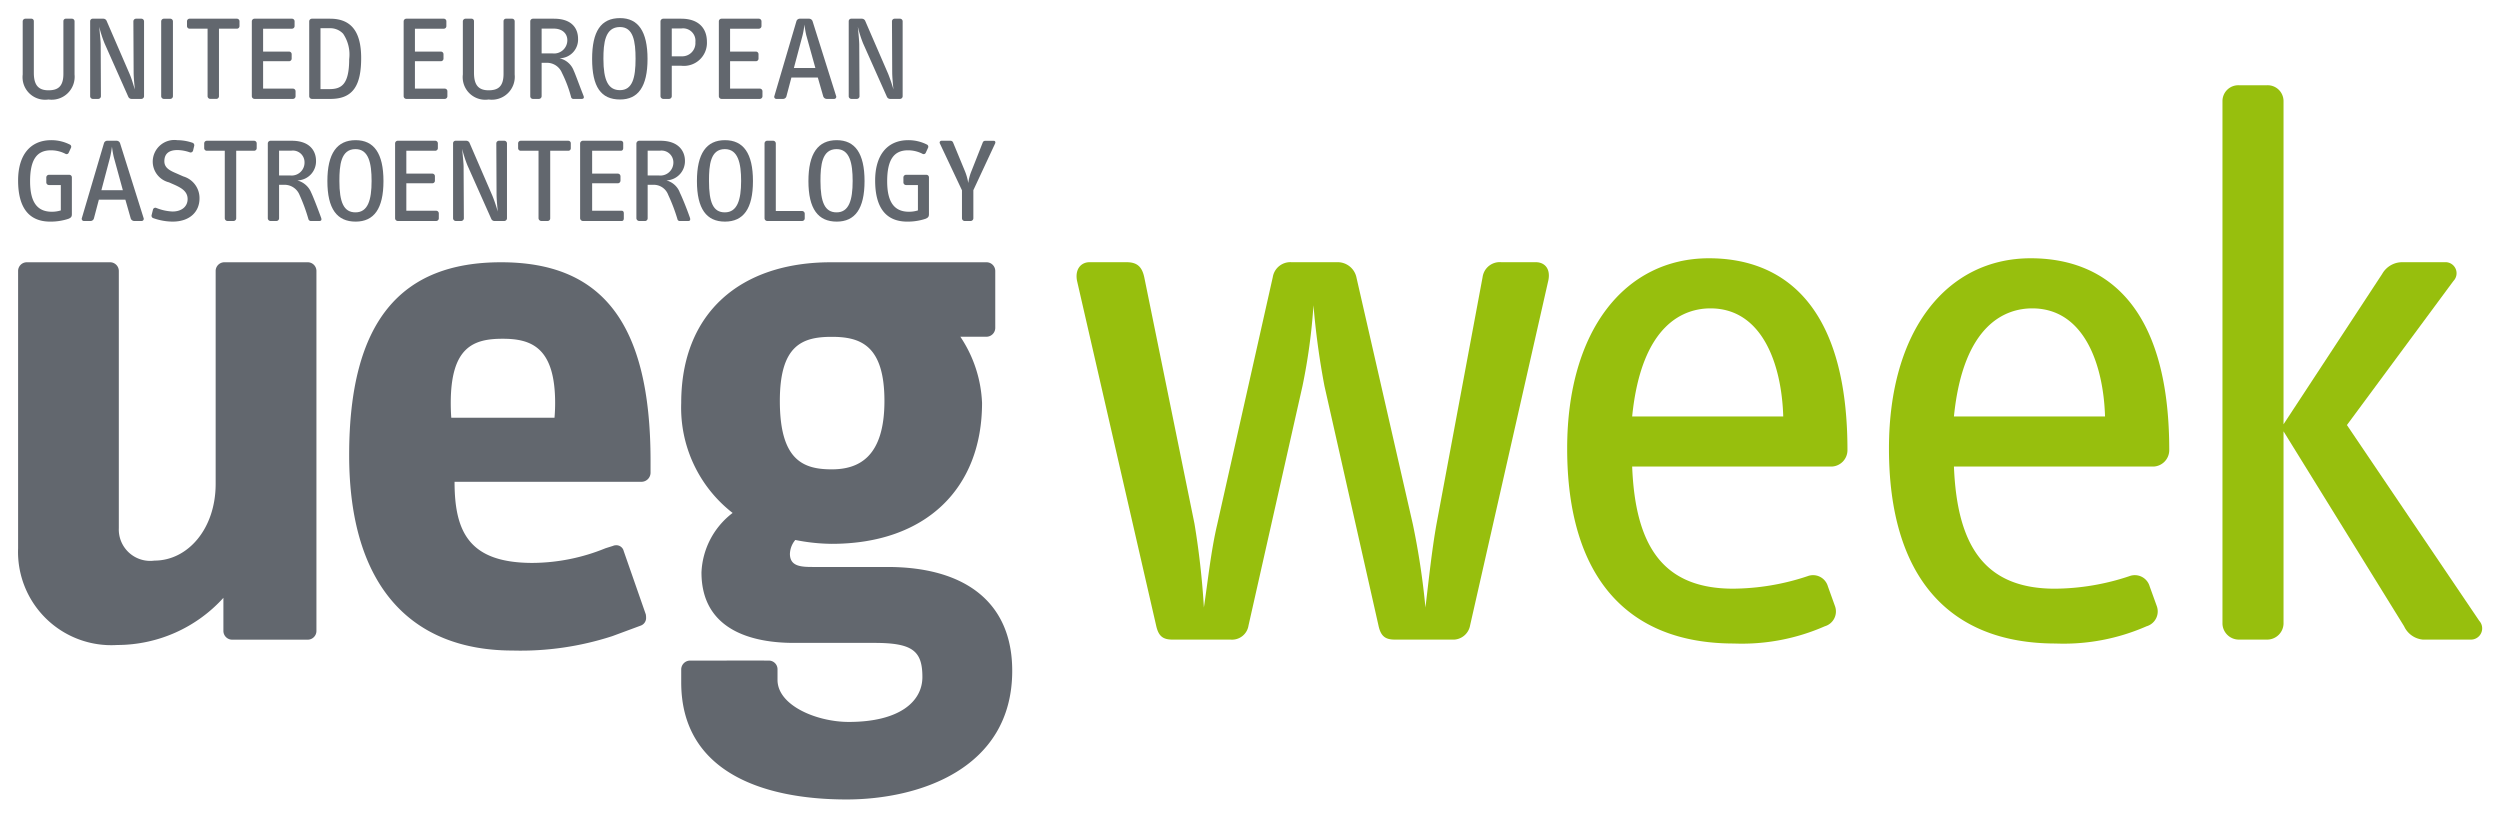 <svg id="Layer_1" data-name="Layer 1" xmlns="http://www.w3.org/2000/svg" viewBox="0 0 138.102 45.163"><defs><style>.cls-1{fill:#62676e;}.cls-2{fill:#97bf0d;}</style></defs><path class="cls-1" d="M49.029,31.32H45.007c-.688,0-1.371.008-1.371-.724a1.253,1.253,0,0,1,.297-.768,10.587,10.587,0,0,0,2.012.214c5.178,0,8.304-3.042,8.304-7.784a7.076,7.076,0,0,0-1.198-3.656h1.445a.491.491,0,0,0,.483-.481v-3.152a.483.483,0,0,0-.483-.481h-8.594c-5.001,0-8.271,2.797-8.271,7.77a7.356,7.356,0,0,0,2.84,6.077,4.353,4.353,0,0,0-1.721,3.285c0,3.212,2.834,3.894,5.1,3.894h4.445c2.103,0,2.659.43,2.659,1.883,0,1.37-1.283,2.483-4.067,2.483-1.759,0-3.936-.901-3.936-2.323v-.59a.48.48,0,0,0-.482-.476l-.59-.002-3.081.002h-.677a.494.494,0,0,0-.49.476v.73c0,4.965,4.55,6.466,9.132,6.466,3.977,0,9.153-1.672,9.153-7.109C55.916,33.2,53.221,31.32,49.029,31.32Zm-3.083-12.713c1.583,0,2.911.46,2.911,3.544,0,3.133-1.453,3.776-2.911,3.776-1.58,0-2.867-.505-2.867-3.776C43.078,19.067,44.32,18.607,45.946,18.607Z"/><path class="cls-1" d="M16.999,14.488H12.394a.482.482,0,0,0-.481.481v11.762c0,2.481-1.54,4.237-3.38,4.237a1.735,1.735,0,0,1-1.969-1.797V14.969a.483.483,0,0,0-.483-.481h-4.6a.481.481,0,0,0-.481.481v15.316A5.152,5.152,0,0,0,6.477,35.63a7.928,7.928,0,0,0,5.864-2.605v1.83a.484.484,0,0,0,.481.481h4.177a.482.482,0,0,0,.481-.481V14.969A.48.48,0,0,0,16.999,14.488Z"/><path class="cls-1" d="M27.68,14.488c-5.526,0-8.392,3.247-8.392,10.654,0,7.325,3.51,10.794,9.032,10.794a16.36,16.36,0,0,0,5.506-.796l1.569-.581a.447.447,0,0,0,.295-.45.933.933,0,0,0-.015-.169l-1.221-3.499a.417.417,0,0,0-.442-.32.388.388,0,0,0-.149.034l-.411.129a10.798,10.798,0,0,1-4.029.812c-3.501,0-4.313-1.701-4.313-4.482h10.354a.505.505,0,0,0,.473-.49v-.662C35.937,17.735,33.179,14.488,27.68,14.488Zm2.951,8.589h-5.702c-.019-.251-.029-.543-.029-.812,0-3.084,1.241-3.552,2.866-3.552,1.577,0,2.9.468,2.9,3.552C30.666,22.534,30.654,22.826,30.631,23.077Z"/><path class="cls-1" d="M2.679,5.496A1.268,1.268,0,0,0,4.118,4.115V1.177a.144.144,0,0,0-.148-.144H3.649a.135.135,0,0,0-.147.144V4.081c0,.732-.335.907-.83.907-.609,0-.803-.361-.803-.967V1.177a.135.135,0,0,0-.147-.144H1.408a.149.149,0,0,0-.154.144V4.115A1.246,1.246,0,0,0,2.679,5.496Z"/><path class="cls-1" d="M5.133,5.464h.288a.152.152,0,0,0,.154-.139l-.013-2.844c0-.222-.054-.698-.081-1.003a6.527,6.527,0,0,0,.295.918l1.311,2.95a.197.197,0,0,0,.174.118h.543a.152.152,0,0,0,.153-.139V1.171a.148.148,0,0,0-.153-.138h-.281a.149.149,0,0,0-.155.138l.014,2.798c0,.297.04.678.067.972-.088-.267-.168-.579-.294-.866l-1.272-2.937a.201.201,0,0,0-.187-.105h-.563a.139.139,0,0,0-.153.138v4.154A.151.151,0,0,0,5.133,5.464Z"/><path class="cls-1" d="M9.059,5.464H9.4a.152.152,0,0,0,.153-.145V1.177a.149.149,0,0,0-.153-.144h-.341a.15.15,0,0,0-.155.144v4.142A.153.153,0,0,0,9.059,5.464Z"/><path class="cls-1" d="M10.484,1.585h.983v3.734a.153.153,0,0,0,.154.144h.328a.147.147,0,0,0,.147-.144V1.585h.987a.144.144,0,0,0,.147-.147v-.261a.143.143,0,0,0-.147-.144h-2.599a.144.144,0,0,0-.154.144v.261A.145.145,0,0,0,10.484,1.585Z"/><path class="cls-1" d="M14.065,5.464h2.113a.147.147,0,0,0,.149-.145v-.278a.145.145,0,0,0-.155-.145h-1.638V3.382h1.431a.145.145,0,0,0,.147-.153v-.235a.144.144,0,0,0-.147-.144h-1.431V1.586h1.591a.147.147,0,0,0,.148-.154v-.255a.144.144,0,0,0-.148-.144h-2.06a.15.15,0,0,0-.154.144v4.142A.153.153,0,0,0,14.065,5.464Z"/><path class="cls-1" d="M17.236,5.464h1.023c1.271,0,1.692-.783,1.692-2.262,0-1.543-.622-2.169-1.719-2.169h-.996a.15.15,0,0,0-.155.144v4.142A.153.153,0,0,0,17.236,5.464Zm.468-3.905h.495a.977.977,0,0,1,.755.303,2.046,2.046,0,0,1,.335,1.407c0,1.418-.441,1.654-1.097,1.654h-.488Z"/><path class="cls-1" d="M22.452,5.464h2.114a.148.148,0,0,0,.148-.145v-.278a.145.145,0,0,0-.154-.145h-1.639V3.382h1.43a.145.145,0,0,0,.148-.153v-.235a.144.144,0,0,0-.148-.144h-1.43V1.586h1.592a.144.144,0,0,0,.145-.154v-.255a.142.142,0,0,0-.145-.144h-2.061a.149.149,0,0,0-.154.144v4.142A.152.152,0,0,0,22.452,5.464Z"/><path class="cls-1" d="M26.994,5.496a1.266,1.266,0,0,0,1.437-1.381V1.177a.142.142,0,0,0-.143-.144h-.322a.136.136,0,0,0-.15.144V4.081c0,.732-.334.907-.829.907-.609,0-.803-.361-.803-.967V1.177a.135.135,0,0,0-.146-.144h-.315a.15.15,0,0,0-.155.144V4.115A1.246,1.246,0,0,0,26.994,5.496Z"/><path class="cls-1" d="M29.437,5.464h.323a.154.154,0,0,0,.16-.145v-1.85h.327a.896.896,0,0,1,.797.559,6.928,6.928,0,0,1,.503,1.331.132.132,0,0,0,.149.105h.429c.129,0,.151-.071.107-.178-.252-.639-.455-1.211-.536-1.378a1.091,1.091,0,0,0-.782-.686c.008,0,.036-.006.058-.006a1.033,1.033,0,0,0,.96-1.084c0-.426-.215-1.099-1.335-1.099h-1.16a.148.148,0,0,0-.145.144v4.142A.146.146,0,0,0,29.437,5.464ZM29.92,1.58h.666c.487,0,.754.282.754.639a.732.732,0,0,1-.823.731H29.92Z"/><path class="cls-1" d="M34.252,5.496c.995,0,1.518-.703,1.518-2.241,0-1.53-.523-2.255-1.518-2.255-1.063,0-1.543.737-1.543,2.255C32.709,4.8,33.197,5.496,34.252,5.496Zm-.006-4.003c.739,0,.863.786.863,1.756,0,1.061-.176,1.731-.863,1.731-.646,0-.913-.539-.913-1.731C33.333,2.383,33.42,1.493,34.246,1.493Z"/><path class="cls-1" d="M36.651,5.464h.3a.153.153,0,0,0,.158-.145V3.633h.537a1.272,1.272,0,0,0,1.405-1.321c0-.766-.476-1.279-1.42-1.279h-.98a.156.156,0,0,0-.165.144v4.142A.16.16,0,0,0,36.651,5.464Zm.458-3.892h.537a.683.683,0,0,1,.768.752.731.731,0,0,1-.768.787h-.537Z"/><path class="cls-1" d="M39.858,5.464h2.109a.149.149,0,0,0,.152-.145v-.278a.146.146,0,0,0-.157-.145H40.33V3.382h1.427a.144.144,0,0,0,.144-.153v-.235a.143.143,0,0,0-.144-.144H40.33V1.586h1.584a.148.148,0,0,0,.151-.154v-.255a.147.147,0,0,0-.151-.144h-2.056a.146.146,0,0,0-.148.144v4.142A.15.15,0,0,0,39.858,5.464Z"/><path class="cls-1" d="M42.886,5.464h.374a.195.195,0,0,0,.182-.139l.275-1.04h1.461l.299,1.04a.207.207,0,0,0,.192.139h.411a.117.117,0,0,0,.106-.165l-1.299-4.128a.207.207,0,0,0-.196-.138h-.505a.196.196,0,0,0-.191.138l-1.216,4.128A.117.117,0,0,0,42.886,5.464Zm1.453-3.53a4.777,4.777,0,0,0,.1-.58,5.332,5.332,0,0,0,.095.573l.508,1.83h-1.187Z"/><path class="cls-1" d="M47.036,5.464h.293a.15.15,0,0,0,.151-.139l-.014-2.844c0-.222-.051-.698-.078-1.003a6.282,6.282,0,0,0,.29.918l1.315,2.95a.197.197,0,0,0,.174.118h.543a.151.151,0,0,0,.153-.139V1.171a.147.147,0,0,0-.153-.138h-.283a.149.149,0,0,0-.154.138l.013,2.798c0,.297.04.678.068.972a8.85,8.85,0,0,0-.293-.866l-1.273-2.937a.207.207,0,0,0-.19-.105h-.562a.139.139,0,0,0-.152.138v4.154A.15.15,0,0,0,47.036,5.464Z"/><path class="cls-1" d="M2.772,12.242a3.136,3.136,0,0,0,1.005-.154c.133-.054.193-.108.193-.249V9.8a.14.14,0,0,0-.147-.143H2.705a.145.145,0,0,0-.147.149v.267a.148.148,0,0,0,.147.149H3.36v1.401a1.651,1.651,0,0,1-.493.074c-.758,0-1.205-.457-1.205-1.682,0-1.178.361-1.712,1.15-1.712a1.743,1.743,0,0,1,.811.198.125.125,0,0,0,.173-.068l.121-.261a.134.134,0,0,0-.068-.191,2.271,2.271,0,0,0-1.016-.238C1.655,7.743,1,8.582,1,9.97,1,11.442,1.574,12.242,2.772,12.242Z"/><path class="cls-1" d="M4.633,12.208h.374a.194.194,0,0,0,.18-.14l.274-1.037h1.465l.296,1.037a.209.209,0,0,0,.194.14h.408a.119.119,0,0,0,.107-.168l-1.298-4.126a.204.204,0,0,0-.195-.139H5.93a.19.19,0,0,0-.188.139L4.524,12.04A.12.12,0,0,0,4.633,12.208Zm1.451-3.529a5.593,5.593,0,0,0,.1-.581,5.794,5.794,0,0,0,.1.576l.502,1.831H5.601Z"/><path class="cls-1" d="M9.534,11.684a2.707,2.707,0,0,1-.897-.196.134.134,0,0,0-.187.094l-.074.296a.142.142,0,0,0,.101.176,3.266,3.266,0,0,0,1.057.188c.964,0,1.487-.558,1.487-1.279a1.246,1.246,0,0,0-.897-1.218l-.362-.16c-.368-.156-.683-.305-.683-.677,0-.388.221-.619.723-.619a2.156,2.156,0,0,1,.696.131.141.141,0,0,0,.168-.104l.06-.249a.146.146,0,0,0-.087-.179,2.677,2.677,0,0,0-.843-.145,1.199,1.199,0,0,0-1.359,1.191,1.183,1.183,0,0,0,.896,1.139l.296.13c.388.175.735.367.735.794C10.364,11.414,10.03,11.684,9.534,11.684Z"/><path class="cls-1" d="M12.571,12.208h.328a.15.15,0,0,0,.149-.148V8.328h.985a.143.143,0,0,0,.147-.143v-.263a.143.143,0,0,0-.147-.146h-2.6a.145.145,0,0,0-.153.146v.263a.144.144,0,0,0,.153.143h.984V12.06A.155.155,0,0,0,12.571,12.208Z"/><path class="cls-1" d="M17.197,10.653a1.14,1.14,0,0,0-.77-.684c.006,0,.033-.006.053-.006a1.053,1.053,0,0,0,.977-1.088c0-.428-.24-1.1-1.352-1.1h-1.158a.153.153,0,0,0-.153.147V12.06a.154.154,0,0,0,.153.148h.322a.148.148,0,0,0,.147-.148v-1.852h.315a.891.891,0,0,1,.816.561,9.587,9.587,0,0,1,.489,1.332.145.145,0,0,0,.161.107h.441c.12,0,.141-.074.1-.182C17.505,11.387,17.277,10.815,17.197,10.653Zm-1.177-.962h-.604V8.323h.676a.642.642,0,0,1,.73.637A.711.711,0,0,1,16.02,9.691Z"/><path class="cls-1" d="M21.183,10.002c0-1.536-.528-2.259-1.539-2.259-1.03,0-1.559.737-1.559,2.259,0,1.54.535,2.24,1.559,2.24C20.655,12.242,21.183,11.535,21.183,10.002Zm-2.435-.006c0-.87.08-1.759.889-1.759.731,0,.89.782.89,1.759,0,1.062-.206,1.735-.89,1.735C18.995,11.731,18.748,11.189,18.748,9.996Z"/><path class="cls-1" d="M21.979,12.208h2.113a.148.148,0,0,0,.148-.148v-.272a.146.146,0,0,0-.154-.146h-1.64v-1.517h1.435a.142.142,0,0,0,.144-.149v-.238a.142.142,0,0,0-.144-.147h-1.435V8.328h1.592a.145.145,0,0,0,.15-.151v-.255a.145.145,0,0,0-.15-.147h-2.059a.149.149,0,0,0-.154.147V12.06A.154.154,0,0,0,21.979,12.208Z"/><path class="cls-1" d="M25.182,12.208h.288a.155.155,0,0,0,.154-.14l-.014-2.84c0-.229-.054-.701-.081-1.005a6.59,6.59,0,0,0,.295.917l1.313,2.948a.193.193,0,0,0,.173.12h.54a.154.154,0,0,0,.156-.14V7.914a.149.149,0,0,0-.156-.139h-.281a.148.148,0,0,0-.152.139l.013,2.796c0,.3.041.677.067.98a8.419,8.419,0,0,0-.296-.875L25.932,7.88a.203.203,0,0,0-.187-.105h-.563a.14.14,0,0,0-.154.139v4.154A.155.155,0,0,0,25.182,12.208Z"/><path class="cls-1" d="M28.773,8.328h.976V12.06a.16.16,0,0,0,.165.148h.342a.144.144,0,0,0,.138-.148V8.328h.999a.136.136,0,0,0,.138-.143v-.263a.137.137,0,0,0-.138-.146h-2.62a.143.143,0,0,0-.152.146v.263A.143.143,0,0,0,28.773,8.328Z"/><path class="cls-1" d="M34.291,8.328c.095,0,.136-.065.136-.151v-.255a.132.132,0,0,0-.136-.147H32.212a.156.156,0,0,0-.166.147V12.06a.161.161,0,0,0,.166.148h2.136c.079,0,.112-.067.112-.148v-.272c0-.084-.033-.146-.118-.146H32.71v-1.517h1.408a.149.149,0,0,0,.158-.149v-.238a.149.149,0,0,0-.158-.147H32.71V8.328Z"/><path class="cls-1" d="M38.112,12.026c-.224-.639-.47-1.211-.552-1.373a1.083,1.083,0,0,0-.742-.684.412.412,0,0,1,.042-.006,1.063,1.063,0,0,0,.977-1.088c0-.428-.259-1.1-1.363-1.1H35.32a.16.16,0,0,0-.165.147V12.06a.16.16,0,0,0,.165.148h.333a.15.15,0,0,0,.124-.148v-1.852h.34a.85.85,0,0,1,.797.561,9.689,9.689,0,0,1,.507,1.332.127.127,0,0,0,.139.107h.462C38.129,12.208,38.147,12.134,38.112,12.026Zm-1.731-2.335h-.604V8.323h.682a.653.653,0,0,1,.739.637A.718.718,0,0,1,36.381,9.691Z"/><path class="cls-1" d="M40.046,12.242c1.018,0,1.548-.707,1.548-2.24,0-1.536-.53-2.259-1.548-2.259-1.023,0-1.547.737-1.547,2.259C38.499,11.542,39.031,12.242,40.046,12.242ZM40.04,8.237c.733,0,.9.782.9,1.759,0,1.062-.219,1.735-.9,1.735-.642,0-.875-.542-.875-1.735C39.164,9.126,39.24,8.237,40.04,8.237Z"/><path class="cls-1" d="M42.387,12.208h1.921a.146.146,0,0,0,.146-.148v-.259a.151.151,0,0,0-.146-.145h-1.452V7.922a.15.15,0,0,0-.155-.147h-.314a.148.148,0,0,0-.153.147V12.06A.153.153,0,0,0,42.387,12.208Z"/><path class="cls-1" d="M44.658,10.002c0,1.54.535,2.24,1.563,2.24,1.01,0,1.537-.707,1.537-2.24,0-1.536-.527-2.259-1.537-2.259C45.186,7.743,44.658,8.48,44.658,10.002Zm1.556-1.765c.727,0,.887.782.887,1.759,0,1.062-.205,1.735-.887,1.735-.64,0-.891-.542-.891-1.735C45.323,9.126,45.404,8.237,46.214,8.237Z"/><path class="cls-1" d="M48.344,9.97c0,1.472.573,2.272,1.773,2.272a3.128,3.128,0,0,0,1.005-.154c.133-.054.194-.108.194-.249V9.8a.14.14,0,0,0-.147-.143h-1.117a.145.145,0,0,0-.147.149v.267a.147.147,0,0,0,.147.149h.655v1.401a1.653,1.653,0,0,1-.494.074c-.757,0-1.205-.457-1.205-1.682,0-1.178.361-1.712,1.15-1.712a1.743,1.743,0,0,1,.811.198.126.126,0,0,0,.173-.068l.12-.261a.134.134,0,0,0-.066-.191,2.275,2.275,0,0,0-1.019-.238C49.002,7.743,48.344,8.582,48.344,9.97Z"/><path class="cls-1" d="M53.14,10.512v1.549a.154.154,0,0,0,.152.148h.323a.156.156,0,0,0,.154-.148v-1.555l1.198-2.57c.046-.1,0-.16-.081-.16h-.429c-.092,0-.146.027-.173.105l-.616,1.561a2.703,2.703,0,0,0-.181.67,2.902,2.902,0,0,0-.189-.67l-.648-1.568a.151.151,0,0,0-.153-.098H52.02a.101.101,0,0,0-.099.152Z"/><path class="cls-2" d="M84.84,14.484h-1.902a.957.957,0,0,0-1.038.822l-2.551,13.668c-.26,1.47-.434,3.157-.606,4.585a41.871,41.871,0,0,0-.693-4.585l-3.114-13.625a1.062,1.062,0,0,0-1.08-.865h-2.509a.982.982,0,0,0-1.037.822l-3.071,13.668c-.347,1.47-.519,3.157-.735,4.585a44.336,44.336,0,0,0-.52-4.629L63.217,15.349c-.13-.649-.432-.865-.995-.865h-2.033c-.475,0-.821.389-.691,1.038l4.367,19.031c.132.606.39.779.908.779h3.201a.92.92,0,0,0,.995-.779l2.983-13.235a32.342,32.342,0,0,0,.605-4.455,43.191,43.191,0,0,0,.606,4.455l2.985,13.235c.129.606.389.779.908.779h3.158a.949.949,0,0,0,.994-.779l4.326-19.075C85.662,14.829,85.315,14.484,84.84,14.484Z"/><path class="cls-2" d="M94.401,14.267c-4.627,0-7.829,3.98-7.829,10.51,0,7.008,3.245,10.771,9.212,10.771a11.372,11.372,0,0,0,5.016-.951.854.854,0,0,0,.562-1.126l-.388-1.08a.852.852,0,0,0-1.125-.562,13.198,13.198,0,0,1-4.109.69c-3.892,0-5.406-2.378-5.578-6.746H101.19a.907.907,0,0,0,.865-.909c0-.357-.007-.704-.021-1.039C101.734,16.482,98.206,14.267,94.401,14.267Zm-4.239,8.738c.518-5.147,2.898-5.97,4.325-5.97,2.853,0,3.935,3.071,4.021,5.97Z"/><path class="cls-2" d="M112.176,14.267c-4.629,0-7.828,3.98-7.828,10.51,0,7.008,3.243,10.771,9.211,10.771a11.379,11.379,0,0,0,5.016-.951.855.855,0,0,0,.564-1.125l-.39-1.081a.852.852,0,0,0-1.125-.562,13.197,13.197,0,0,1-4.109.691c-3.891,0-5.405-2.379-5.578-6.747h11.028a.908.908,0,0,0,.866-.909C119.831,16.689,116.154,14.267,112.176,14.267Zm-4.239,8.738c.518-5.147,2.898-5.97,4.325-5.97,2.853,0,3.934,3.071,4.022,5.97Z"/><path class="cls-2" d="M136.955,34.294l-7.309-10.814,5.883-7.958a.612.612,0,0,0-.476-1.038h-2.335a1.272,1.272,0,0,0-1.125.649l-5.449,8.305V5.574a.877.877,0,0,0-.909-.865h-1.556a.876.876,0,0,0-.908.865v28.892a.907.907,0,0,0,.908.866h1.556a.907.907,0,0,0,.909-.866v-10.64l6.661,10.771a1.271,1.271,0,0,0,1.037.735h2.639A.62.62,0,0,0,136.955,34.294Z"/></svg>